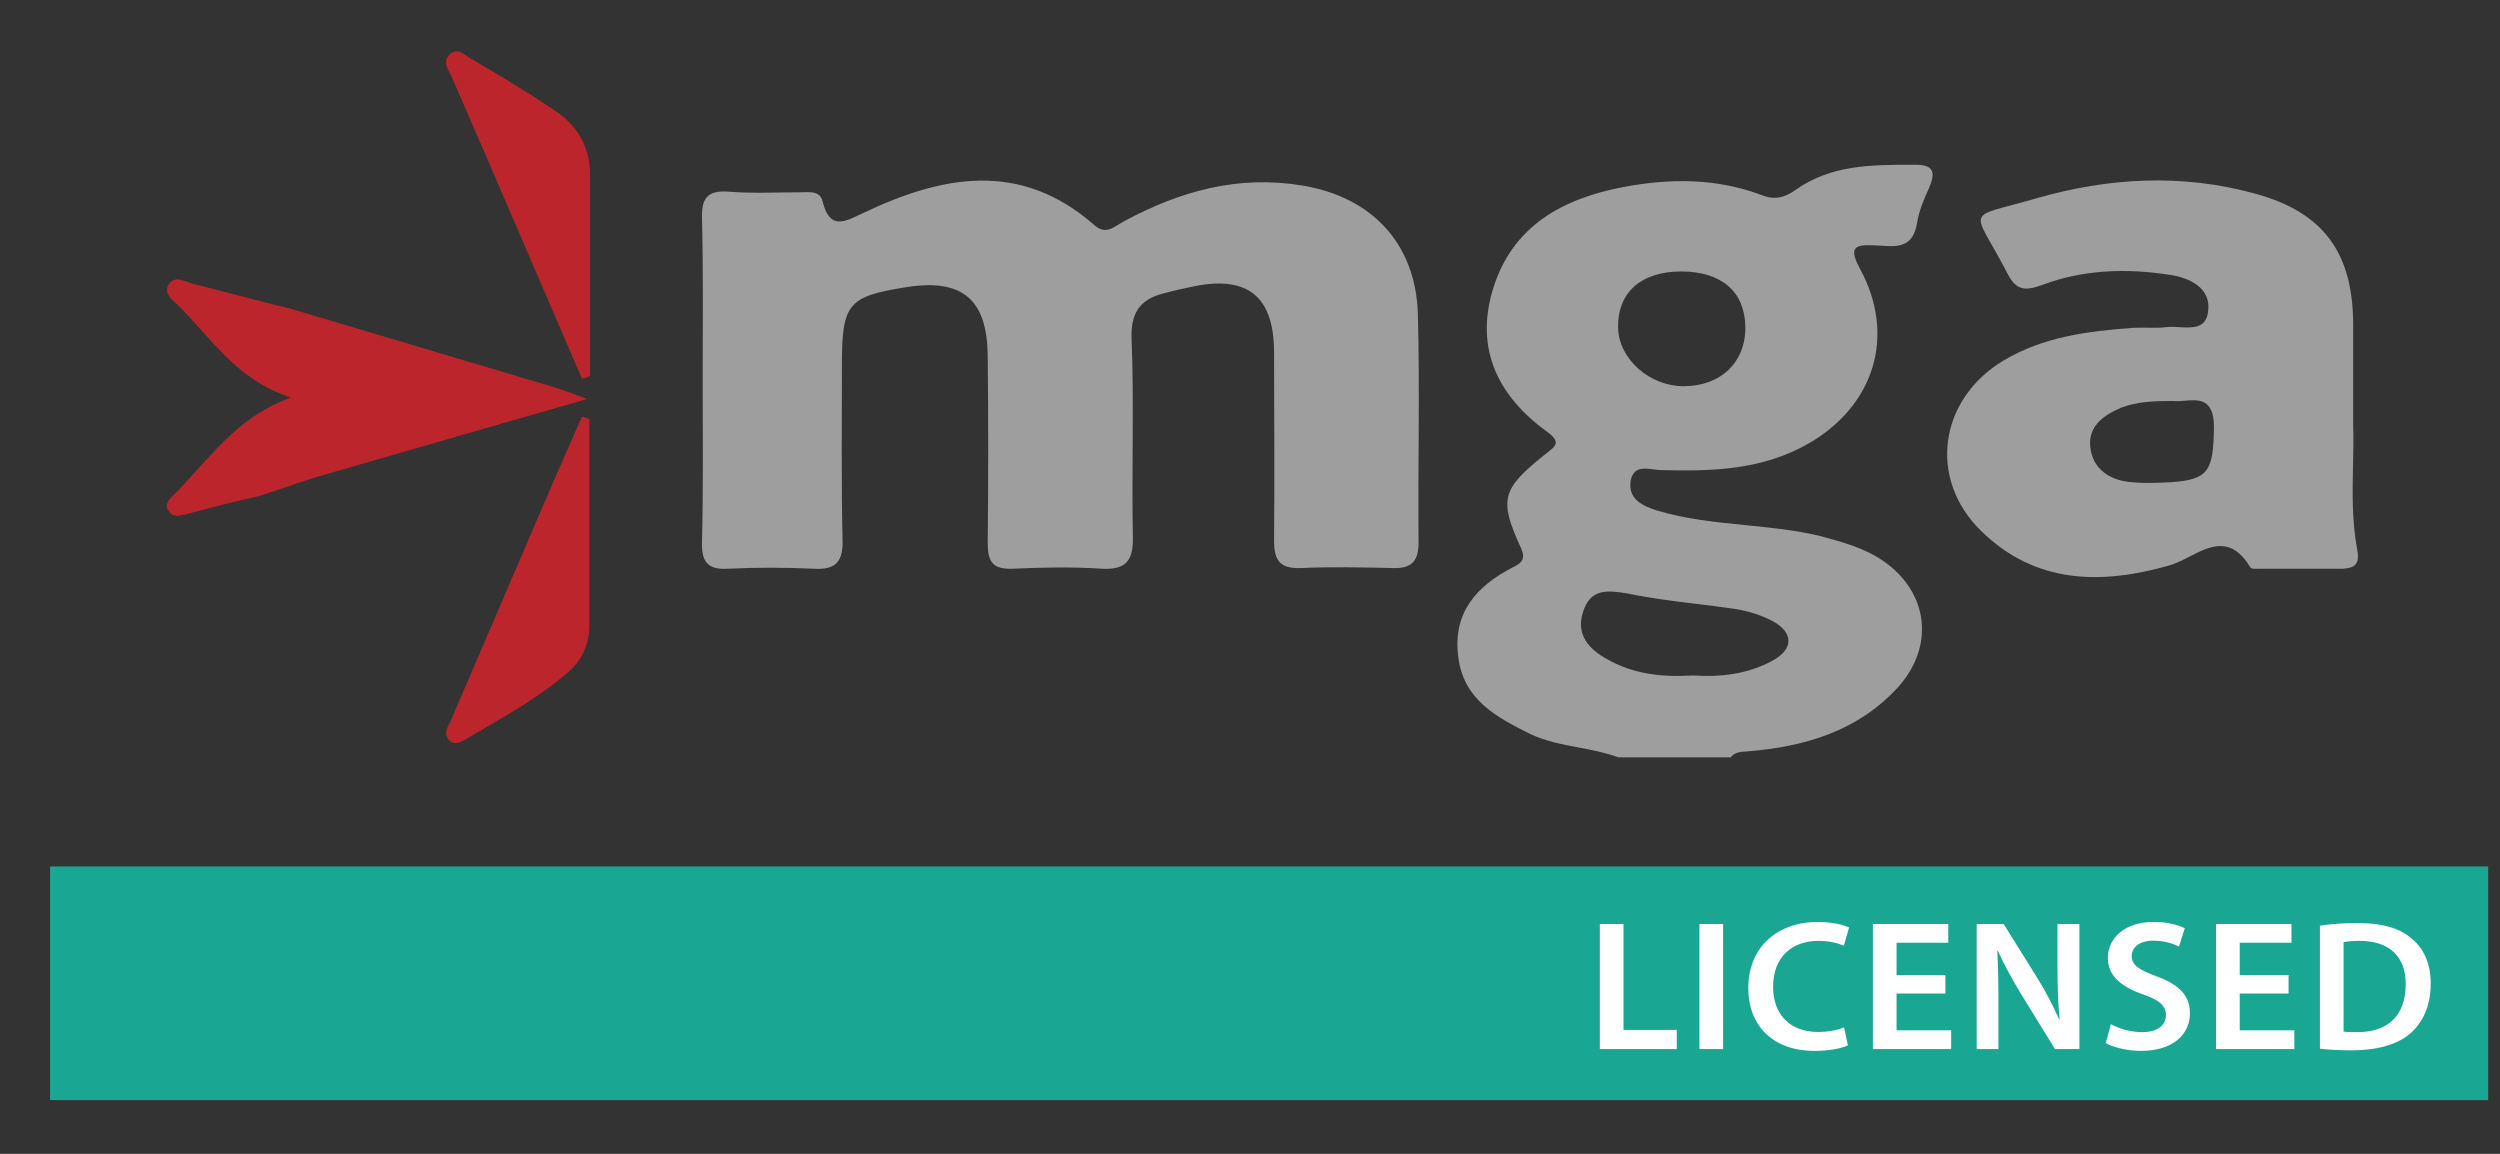 <?xml version="1.0" encoding="utf-8"?>
<svg xmlns="http://www.w3.org/2000/svg" width="104" height="48" viewBox="0 0 104 48" fill="none"><rect x="0" y="0" width="104" height="48" fill="#333333" stroke="none"/> <path fill-rule="evenodd" clip-rule="evenodd" d="M79.693 6.855L79.564 6.855C77.843 6.854 76.154 6.853 74.674 7.915C74.233 8.223 73.82 8.334 73.268 8.111C71.421 7.413 69.49 7.413 67.56 7.776C65.023 8.25 62.9 9.395 62.101 12.047C61.356 14.531 62.321 16.485 64.362 17.965C64.947 18.384 64.713 18.564 64.365 18.831C64.32 18.866 64.272 18.903 64.224 18.942C62.487 20.338 62.349 20.784 63.259 22.767C63.507 23.297 63.259 23.436 62.928 23.604C61.411 24.385 60.418 25.502 60.666 27.345C60.887 29.103 62.238 29.829 63.645 30.527C64.284 30.835 64.974 30.965 65.663 31.094C66.222 31.199 66.781 31.304 67.312 31.504H72C72.16 31.296 72.395 31.279 72.612 31.264L72.612 31.264C72.657 31.261 72.701 31.258 72.744 31.253C75.088 31.057 77.266 30.415 78.921 28.629C80.492 26.926 80.244 24.665 78.369 23.353C77.57 22.794 76.632 22.543 75.694 22.292C74.683 22.052 73.65 21.949 72.617 21.846C71.367 21.722 70.118 21.598 68.911 21.231C68.305 21.036 67.725 20.757 67.835 20.003C67.943 19.413 68.389 19.473 68.79 19.527L68.79 19.527C68.901 19.542 69.008 19.556 69.104 19.556C71.227 19.612 73.323 19.556 75.253 18.44C77.956 16.877 78.893 13.973 77.376 11.182C76.88 10.261 77.183 10.177 77.956 10.205C78.051 10.208 78.148 10.215 78.244 10.221C78.923 10.267 79.579 10.31 79.748 9.283C79.83 8.781 80.023 8.306 80.244 7.832C80.52 7.189 80.465 6.855 79.693 6.855ZM72.193 25.334C72.717 25.418 73.268 25.585 73.737 25.837C74.619 26.311 74.619 27.009 73.737 27.484C72.717 28.042 71.558 28.181 70.428 28.098C69.132 28.181 67.919 28.042 66.816 27.399C66.126 27.009 65.547 26.422 65.85 25.473C66.154 24.468 66.871 24.552 67.726 24.692C68.659 24.888 69.614 25.005 70.57 25.121C71.112 25.187 71.654 25.253 72.193 25.334ZM67.312 13.637C67.34 14.922 68.608 16.066 70.042 16.066C71.586 16.066 72.634 15.061 72.606 13.582C72.579 12.13 71.614 11.293 69.932 11.293C68.278 11.293 67.284 12.158 67.312 13.637Z" fill="#9E9E9E"/> <path d="M58.984 13.079C58.902 10.12 57.054 8.194 54.186 7.72C51.512 7.273 49.113 7.943 46.769 9.199C46.383 9.395 46.025 9.813 45.528 9.367C42.44 6.659 39.186 7.301 35.905 8.864C35.133 9.227 34.526 9.59 34.223 8.39C34.112 7.915 33.671 7.999 33.313 7.999C32.293 7.999 31.3 8.055 30.279 7.971C29.397 7.915 29.176 8.278 29.204 9.115C29.259 11.348 29.232 13.582 29.232 15.815C29.232 18.048 29.259 20.281 29.204 22.514C29.176 23.324 29.397 23.715 30.279 23.659C31.465 23.603 32.679 23.603 33.864 23.659C34.774 23.715 35.078 23.352 35.05 22.458C34.995 20.03 35.023 17.629 35.023 15.2C35.023 12.604 35.27 12.325 37.78 11.934C40.041 11.599 41.061 12.465 41.089 14.782C41.116 17.378 41.116 20.002 41.089 22.598C41.089 23.38 41.309 23.687 42.109 23.659C43.35 23.603 44.59 23.575 45.831 23.659C46.907 23.715 47.155 23.268 47.127 22.263C47.072 19.527 47.183 16.764 47.072 14.028C47.044 12.884 47.541 12.409 48.478 12.186C48.892 12.074 49.278 11.99 49.692 11.906C51.925 11.46 53.001 12.353 53.001 14.67C53.001 17.266 53.028 19.89 53.001 22.486C53.001 23.324 53.249 23.658 54.104 23.631C55.399 23.574 56.668 23.603 57.964 23.631C58.736 23.658 59.012 23.323 59.012 22.57C58.984 19.388 59.067 16.234 58.984 13.079Z" fill="#9E9E9E"/> <path fill-rule="evenodd" clip-rule="evenodd" d="M97.887 19.307C97.862 20.439 97.835 21.65 98.058 22.85C98.168 23.436 98.002 23.631 97.451 23.659H94.004C93.978 23.659 93.949 23.66 93.919 23.661C93.797 23.666 93.663 23.671 93.618 23.604C92.806 22.275 91.947 22.714 91.088 23.153C90.809 23.296 90.531 23.438 90.254 23.52C87.414 24.329 84.684 24.302 82.423 22.096C80.19 19.919 80.658 16.625 83.333 15.006C85.015 14.001 86.862 13.777 88.737 13.638C88.939 13.626 89.14 13.63 89.339 13.633C89.603 13.637 89.864 13.642 90.116 13.61C90.284 13.588 90.475 13.599 90.668 13.61C91.203 13.641 91.752 13.673 91.853 12.996C92.019 11.963 91.054 11.544 90.254 11.433C88.462 11.154 86.67 11.21 84.96 11.852C84.27 12.103 83.884 12.103 83.526 11.405C82.765 9.936 82.292 9.378 82.42 9.064C82.542 8.764 83.215 8.687 84.712 8.251C87.717 7.385 90.778 7.217 93.811 8.055C96.679 8.836 97.892 10.539 97.892 13.526V17.714C97.91 18.218 97.899 18.753 97.887 19.307ZM88.682 20.058C89.234 20.114 89.785 20.086 90.337 20.058C91.881 19.947 92.074 19.584 92.101 17.769C92.101 16.565 91.463 16.62 90.879 16.67C90.706 16.685 90.537 16.7 90.392 16.68C89.592 16.68 88.903 16.708 88.241 16.959C87.441 17.295 86.807 17.797 86.973 18.718C87.111 19.556 87.827 20.002 88.682 20.058Z" fill="#9E9E9E"/> <path d="M23.358 16.485C23.559 16.552 23.692 16.552 23.892 16.62C23.758 16.485 23.559 16.485 23.358 16.485Z" fill="#D1242B"/> <path d="M22.255 15.871C18.891 14.866 15.499 13.861 12.135 12.856C11.942 12.8 11.749 12.744 11.556 12.716C10.37 12.409 9.185 12.102 7.999 11.795C7.668 11.712 7.255 11.432 7.006 11.851C6.813 12.186 7.144 12.465 7.365 12.661C8.743 14.001 9.764 15.703 11.887 16.457C11.942 16.485 12.025 16.513 12.08 16.541C12.025 16.569 11.942 16.597 11.887 16.624C9.791 17.434 8.688 19.109 7.309 20.505C7.116 20.7 6.841 20.923 6.978 21.203C7.034 21.286 7.089 21.342 7.144 21.398C7.337 21.51 7.613 21.426 7.834 21.37C7.999 21.314 8.192 21.286 8.357 21.23C8.992 21.063 9.626 20.895 10.26 20.756C10.426 20.728 10.591 20.672 10.757 20.645C11.528 20.393 12.3 20.114 13.1 19.863C16.767 18.802 20.435 17.741 24.433 16.597C23.469 16.234 22.862 16.038 22.255 15.871Z" fill="#BD252C"/> <path d="M24.213 17.323C23.799 18.244 23.413 19.165 23 20.086C21.593 23.352 20.187 26.646 18.781 29.912C18.671 30.191 18.395 30.498 18.698 30.805C18.891 31.001 19.139 30.889 19.332 30.777C20.794 29.912 22.31 29.102 23.607 27.986C24.186 27.512 24.516 26.814 24.516 26.032C24.516 23.157 24.516 20.282 24.516 17.434C24.406 17.406 24.323 17.35 24.213 17.323Z" fill="#BD252C"/> <path d="M23.193 4.677C22.007 3.867 20.794 3.142 19.553 2.416C19.305 2.276 19.029 1.942 18.698 2.276C18.394 2.583 18.643 2.891 18.78 3.17C19.773 5.459 20.766 7.748 21.759 10.065C22.586 11.963 23.386 13.861 24.213 15.759C24.323 15.731 24.433 15.676 24.544 15.648C24.544 12.829 24.544 10.009 24.544 7.162C24.516 6.1 24.02 5.263 23.193 4.677Z" fill="#BD252C"/> <path d="M2.084 36.045H103.509V45.764H2.084V36.045Z" fill="#19A794"/> <path fill-rule="evenodd" clip-rule="evenodd" d="M88.678 39.758C88.678 40.159 88.99 40.344 89.71 40.614C90.646 40.954 91.102 41.41 91.101 42.158C91.101 42.991 90.445 43.717 89.053 43.717C88.486 43.717 87.894 43.563 87.598 43.393L87.814 42.605C88.134 42.783 88.614 42.937 89.118 42.937C89.75 42.937 90.102 42.652 90.102 42.227C90.102 41.834 89.83 41.602 89.142 41.363C88.254 41.054 87.686 40.599 87.686 39.85C87.686 39.001 88.422 38.352 89.59 38.352C90.174 38.352 90.606 38.476 90.886 38.615L90.646 39.379C90.454 39.279 90.078 39.132 89.574 39.132C88.95 39.132 88.678 39.456 88.678 39.758ZM75.649 39.14C76.097 39.14 76.448 39.233 76.704 39.341L76.921 38.584C76.721 38.484 76.257 38.353 75.609 38.353C73.96 38.353 72.729 39.387 72.729 41.101C72.729 42.683 73.769 43.717 75.481 43.717C76.129 43.717 76.641 43.602 76.873 43.486L76.713 42.737C76.457 42.853 76.041 42.93 75.641 42.93C74.457 42.93 73.761 42.197 73.761 41.054C73.761 39.804 74.553 39.14 75.649 39.14ZM78.896 41.332H80.928V40.56H78.896V39.217H81.048V38.438H77.912V43.64H81.168V42.861H78.896V41.332ZM66.554 38.438H67.538V42.845H69.754V43.64H66.554V38.438ZM70.697 43.64H71.681V38.438H70.697V43.64ZM85.679 42.413C85.615 41.718 85.591 41.047 85.591 40.252V38.438H86.503V43.64H85.487L84.079 41.355C83.735 40.784 83.375 40.144 83.111 39.557L83.087 39.565C83.127 40.236 83.135 40.923 83.135 41.78V43.64H82.231V38.438H83.351L84.743 40.668C85.103 41.247 85.415 41.849 85.663 42.413H85.679ZM100.276 39.001C99.78 38.6 99.084 38.399 98.077 38.399C97.493 38.399 96.941 38.438 96.509 38.507V43.625C96.828 43.663 97.261 43.694 97.837 43.694C98.885 43.694 99.741 43.455 100.277 42.984C100.789 42.536 101.117 41.842 101.117 40.916C101.116 40.028 100.796 39.41 100.276 39.001ZM97.493 42.915C97.628 42.938 97.837 42.938 98.036 42.938C99.316 42.946 100.077 42.266 100.077 40.946C100.084 39.796 99.396 39.14 98.164 39.14C97.852 39.14 97.628 39.163 97.493 39.194V42.915ZM93.173 41.332H95.205V40.56H93.173V39.217H95.325V38.438H92.189V43.64H95.445V42.861H93.173V41.332Z" fill="white"/> </svg>